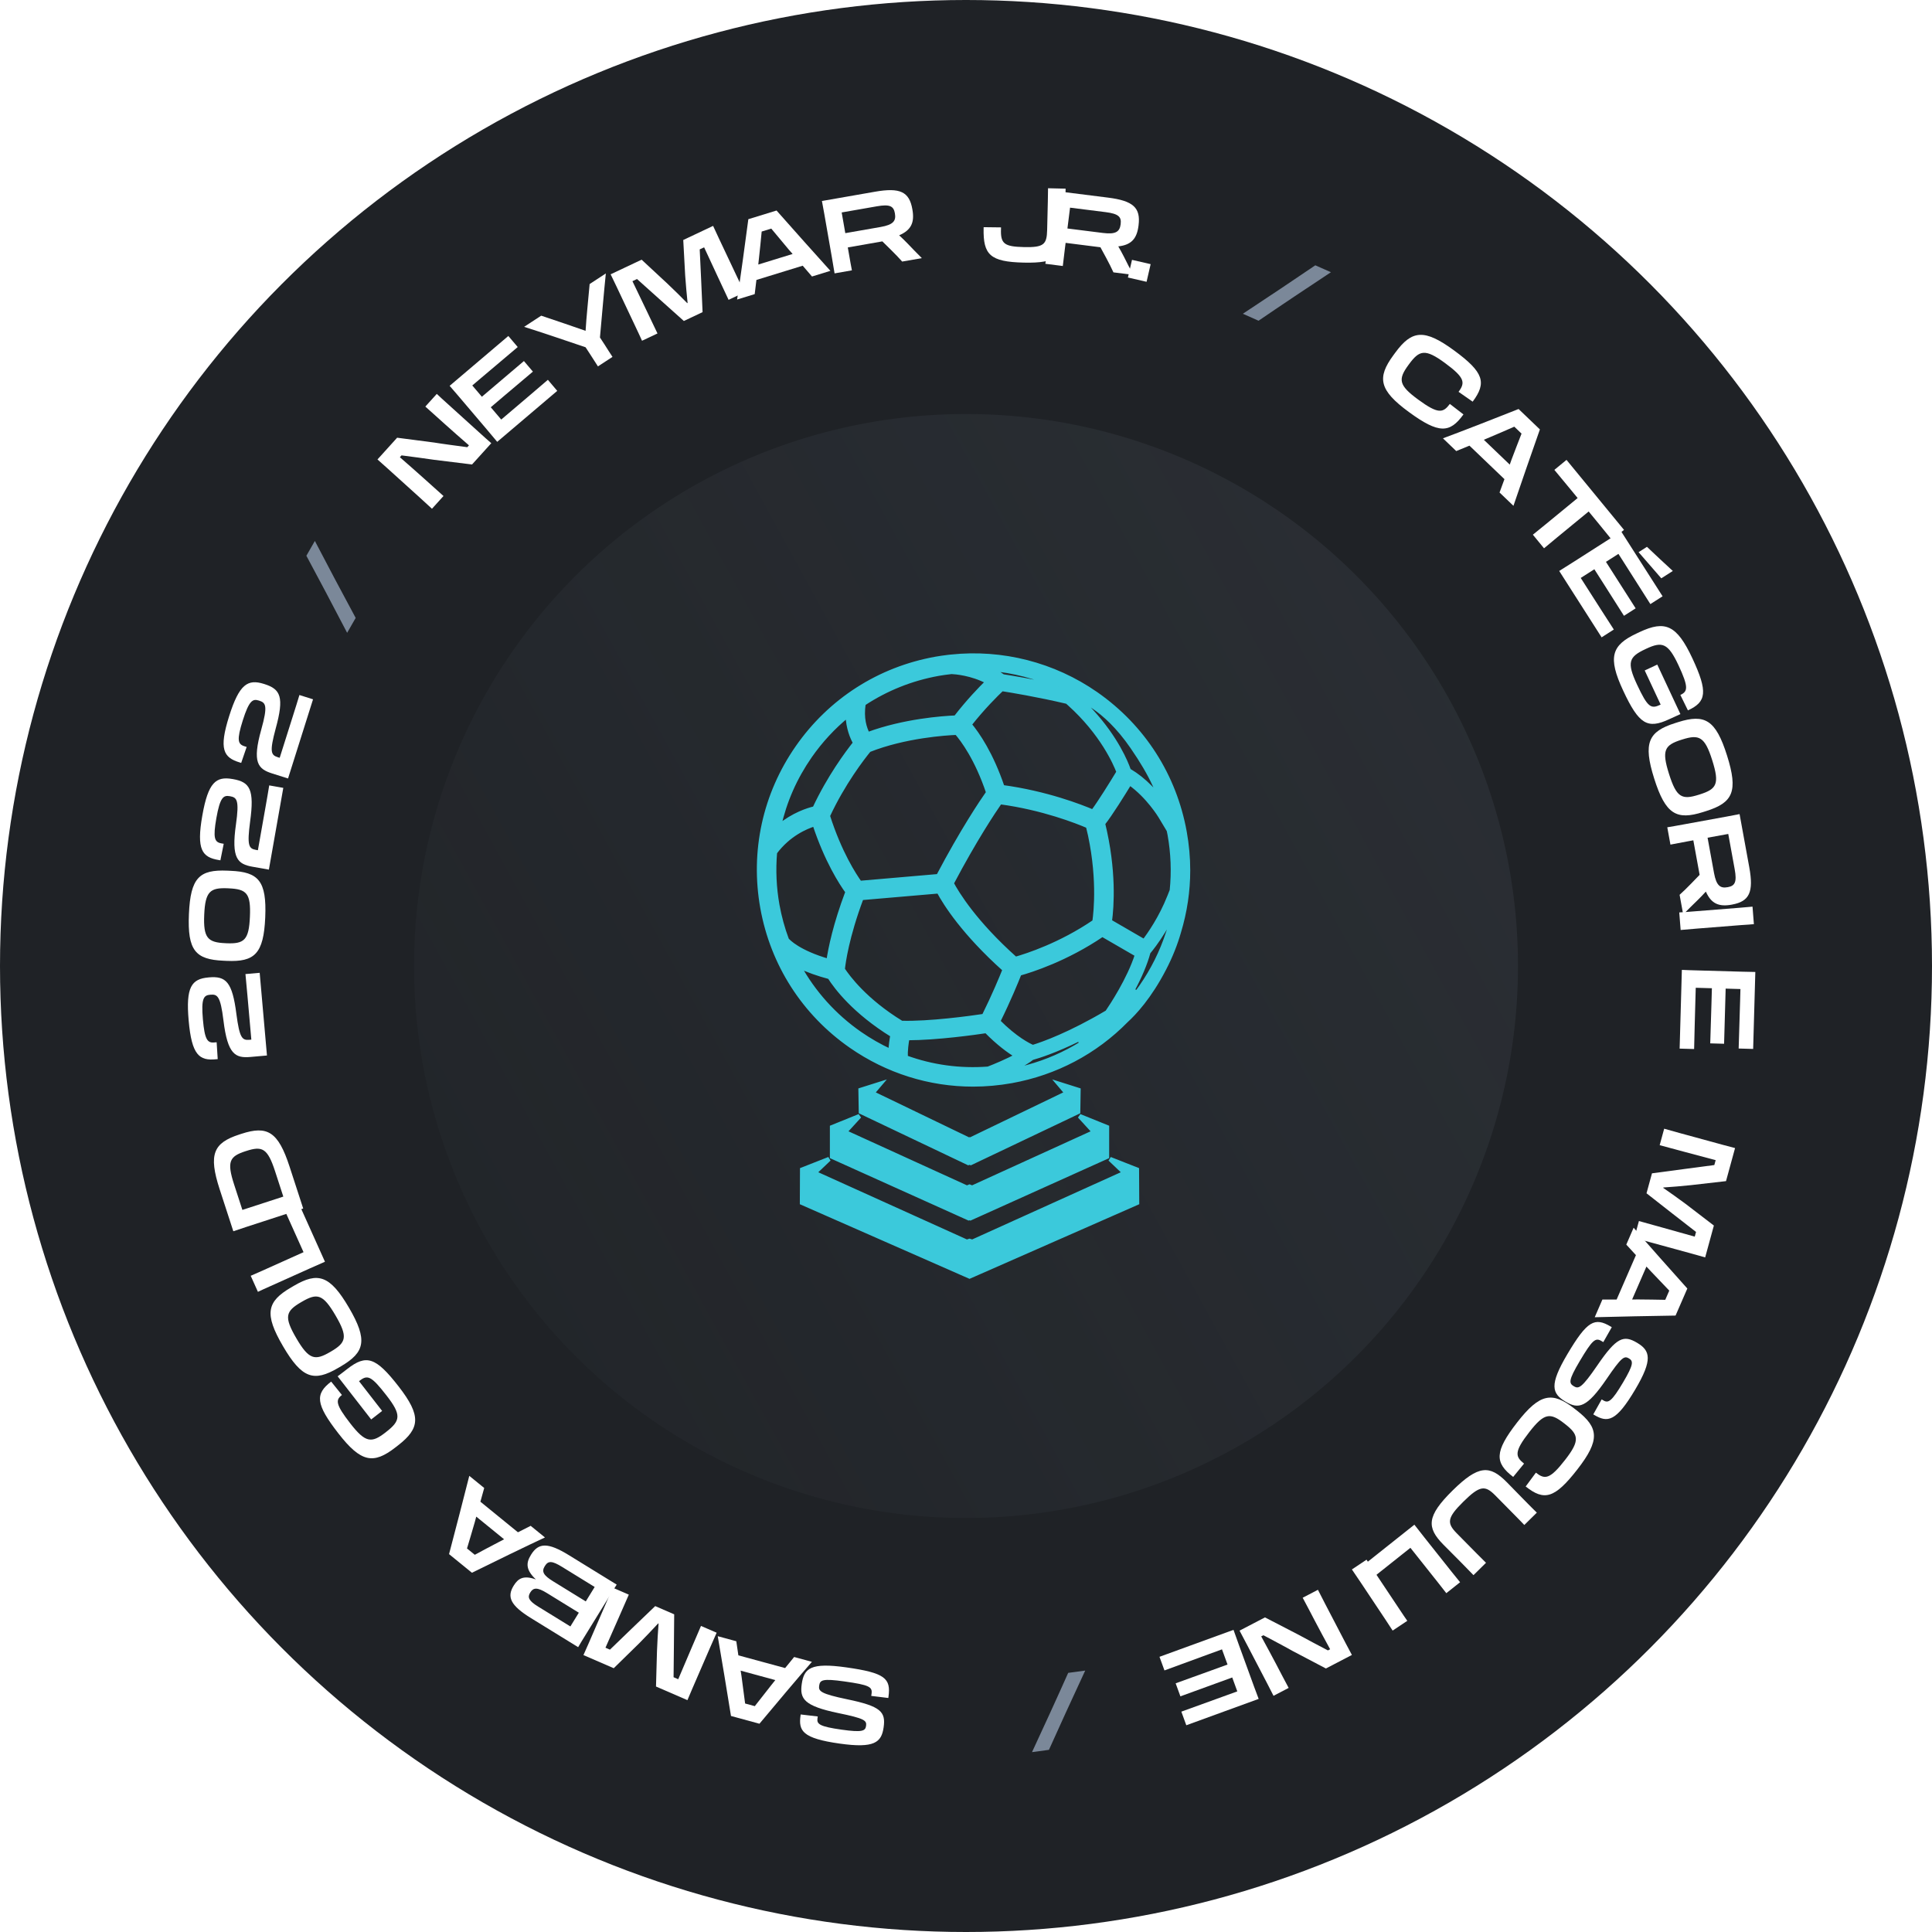 <?xml version="1.0" encoding="UTF-8"?> <svg xmlns="http://www.w3.org/2000/svg" width="112" height="112" viewBox="0 0 112 112" fill="none"><circle cx="56" cy="56" r="56" fill="#1F2226"></circle><g filter="url(#filter0_b_2793_34401)"><circle cx="56" cy="56" r="32" fill="url(#paint0_linear_2793_34401)" fill-opacity="0.15"></circle></g><path d="M49.337 60.639C51.435 62.096 53.88 62.868 56.411 62.868C57.15 62.868 57.898 62.8 58.635 62.669C61.188 62.209 63.492 60.993 65.291 59.158C65.745 58.745 66.635 57.804 67.488 56.153C67.859 55.438 68.145 54.718 68.344 54.016C68.697 52.848 68.874 51.657 68.874 50.456C68.874 49.718 68.807 48.976 68.673 48.233C68.087 44.974 66.269 42.135 63.552 40.237L63.535 40.225C61.082 38.518 58.097 37.754 55.132 38.07H55.117C55.087 38.07 55.054 38.074 55.019 38.081C54.72 38.117 54.473 38.152 54.239 38.194C50.969 38.782 48.126 40.606 46.229 43.333C44.333 46.059 43.613 49.361 44.199 52.629C44.786 55.898 46.611 58.742 49.337 60.639V60.639ZM45.158 47.91C45.483 46.447 46.085 45.08 46.951 43.834C47.571 42.944 48.306 42.148 49.143 41.467C49.168 42.208 49.401 42.756 49.577 43.068C49.106 43.659 48.069 45.056 47.223 46.865C46.821 46.96 45.992 47.225 45.159 47.91H45.158ZM58.138 39.208C57.891 39.031 57.634 38.886 57.382 38.767C58.755 38.876 60.095 39.229 61.352 39.815C59.864 39.488 58.612 39.283 58.142 39.211L58.138 39.208V39.208ZM66.326 54.57L64.337 53.417C64.454 52.554 64.606 50.468 63.943 47.741C64.365 47.213 65.109 46.015 65.488 45.393C66.565 46.153 67.262 47.307 67.269 47.319L67.756 48.131L67.771 48.201C67.784 48.262 67.797 48.325 67.809 48.388C68.001 49.456 68.042 50.545 67.932 51.623L67.791 51.977C67.303 53.208 66.651 54.144 66.326 54.57V54.57ZM48.093 56.639C48.472 57.236 49.529 58.648 51.738 60.011C51.691 60.262 51.641 60.593 51.626 60.939C51.005 60.653 50.405 60.31 49.839 59.917C48.373 58.897 47.16 57.551 46.309 56.001C46.819 56.246 47.416 56.46 48.093 56.639H48.093ZM63.077 47.893C63.769 50.706 63.527 52.884 63.447 53.432C61.476 54.779 59.529 55.402 58.866 55.59C56.493 53.473 55.469 51.775 55.168 51.208C56.505 48.671 57.596 47.039 57.971 46.5C60.447 46.831 62.431 47.615 63.078 47.894L63.077 47.893ZM55.457 42.477C55.821 42.898 56.632 43.986 57.288 45.942C56.914 46.475 55.788 48.145 54.394 50.792L49.844 51.185C49.529 50.747 48.672 49.437 47.991 47.295C48.873 45.393 50.008 43.928 50.376 43.48C52.463 42.653 54.842 42.503 55.457 42.478V42.477ZM63.36 47.058C62.658 46.758 60.648 45.975 58.113 45.633C57.459 43.7 56.668 42.555 56.205 42C56.989 41.007 57.742 40.262 58.08 39.942C58.611 40.025 60.151 40.278 61.865 40.681L61.993 40.795C63.904 42.512 64.666 44.276 64.846 44.753C64.455 45.401 63.758 46.52 63.359 47.057L63.36 47.058ZM49.939 52.057L54.417 51.672C54.8 52.386 55.866 54.082 58.242 56.208C58.053 56.683 57.623 57.72 57.038 58.899C56.235 59.019 53.868 59.346 52.26 59.298C50.162 58.017 49.151 56.647 48.854 56.192C48.894 55.809 49.091 54.319 49.939 52.057H49.939ZM52.599 60.181C54.331 60.178 56.571 59.859 57.175 59.768C57.88 60.487 58.496 60.935 58.945 61.205C58.412 61.496 57.684 61.801 57.287 61.954C55.647 62.078 54.039 61.859 52.504 61.299C52.487 60.902 52.548 60.467 52.599 60.181V60.181ZM65.916 55.347C65.451 56.794 64.435 58.321 64.188 58.681C62.034 59.959 60.486 60.512 59.872 60.701C59.641 60.603 58.87 60.226 57.864 59.211C58.477 57.97 58.913 56.904 59.097 56.438C59.777 56.249 61.807 55.607 63.904 54.181L65.916 55.346L65.916 55.347ZM55.421 41.577C55.405 41.584 55.389 41.592 55.374 41.6C54.664 41.63 52.417 41.785 50.303 42.566C50.129 42.232 49.923 41.63 50.066 40.789C50.722 40.356 51.415 39.994 52.137 39.705C52.861 39.415 53.615 39.2 54.394 39.059C54.623 39.018 54.867 38.985 55.163 38.951C55.379 38.961 56.322 39.03 57.251 39.521C56.829 39.934 56.134 40.656 55.421 41.577L55.421 41.577ZM49.133 51.702C48.417 53.597 48.138 54.973 48.029 55.709C46.28 55.201 45.697 54.576 45.615 54.479C45.37 53.824 45.186 53.149 45.064 52.474C44.884 51.467 44.837 50.439 44.925 49.416C45.712 48.362 46.714 47.936 47.223 47.777C47.922 49.891 48.758 51.186 49.133 51.701V51.702ZM59.45 61.589C59.595 61.503 59.714 61.421 59.805 61.346L59.83 61.326L59.859 61.319C60.202 61.224 61.15 60.928 62.559 60.235L62.701 60.491C61.73 61.095 60.675 61.555 59.566 61.856L58.561 62.13L59.45 61.59V61.589ZM66.562 55.236L66.581 55.192L66.593 55.176C66.72 55.025 67.056 54.606 67.442 53.977L68.112 52.881L67.706 54.099C67.347 55.197 66.827 56.239 66.162 57.195C66.078 57.318 65.988 57.435 65.9 57.554L65.653 57.399C66.082 56.599 66.388 55.873 66.563 55.237L66.562 55.236ZM67.269 46.238L66.688 45.65C66.298 45.256 65.894 44.934 65.485 44.693L65.44 44.665L65.421 44.615C65.282 44.219 64.714 42.807 63.279 41.244L62.396 40.28L63.471 41.024C64.002 41.392 64.812 42.086 65.651 43.311C66.215 44.131 66.631 44.843 66.926 45.486L67.27 46.237L67.269 46.238ZM64.347 67.189L65.193 67.994L56.366 71.985L56.205 71.935L56.044 71.985L47.217 67.994L48.063 67.189L46.501 67.803L46.492 69.728L56.205 74L65.919 69.728L65.909 67.803L64.347 67.189H64.347ZM63.43 65.626L56.356 68.851L56.205 68.789L56.053 68.851L48.98 65.626L49.826 64.7L48.234 65.344V67.057L56.154 70.625L56.205 70.604L56.255 70.625L64.175 67.057V65.344L62.583 64.7L63.43 65.626V65.626ZM61.838 63.37L56.235 66.07L56.205 66.055L56.174 66.07L50.572 63.37L51.035 62.825L49.886 63.188L49.907 64.458L56.133 67.42L56.205 67.395L56.275 67.42L62.502 64.458L62.522 63.188L61.374 62.825L61.837 63.37H61.838Z" fill="#3BC9DB" stroke="#3BC9DB" stroke-width="0.25"></path><path d="M49.062 96.66C47.001 96.369 46.608 96.707 46.477 97.628C46.356 98.484 46.613 98.896 48.597 99.309C50.128 99.623 50.251 99.737 50.207 100.052C50.165 100.349 49.983 100.438 48.788 100.27C47.523 100.091 47.343 99.95 47.389 99.623L47.406 99.505L46.416 99.389L46.409 99.442C46.281 100.345 46.518 100.773 48.68 101.078C50.682 101.361 51.101 101.015 51.225 100.135C51.352 99.238 51.071 98.914 49.11 98.509C47.586 98.191 47.443 98.043 47.486 97.734L47.488 97.722C47.535 97.39 47.676 97.295 48.959 97.476C50.391 97.678 50.581 97.79 50.525 98.188L50.507 98.313L51.496 98.434L51.505 98.369C51.657 97.294 51.302 96.977 49.062 96.66Z" fill="white"></path><path d="M44.026 99.926C44.665 99.154 46.465 97.02 47.067 96.338L46.037 96.058L45.514 96.699L42.804 95.962L42.684 95.145L41.608 94.852C41.764 95.741 42.221 98.495 42.376 99.477L44.026 99.926ZM44.709 97.692C44.379 98.106 44.045 98.532 43.756 98.907L43.195 98.754C43.135 98.265 43.058 97.703 42.986 97.168L42.936 96.849L44.945 97.396L44.709 97.692Z" fill="white"></path><path d="M41.545 94.65L40.637 94.257C40.451 94.7 40.232 95.206 40.065 95.591C39.846 96.098 39.536 96.827 39.317 97.347L39.048 97.23C39.05 96.727 39.056 96.109 39.066 95.512L39.084 93.584L37.983 93.107L36.607 94.427C36.173 94.84 35.721 95.278 35.359 95.632L35.1 95.519C35.361 94.933 35.715 94.131 35.858 93.801C36.049 93.361 36.259 92.876 36.453 92.444L35.517 92.038C35.41 92.299 35.31 92.53 35.143 92.916L34.129 95.256C34.01 95.531 33.931 95.713 33.823 95.947L35.579 96.708L37.056 95.262C37.438 94.878 37.827 94.464 38.156 94.11L38.178 94.12C38.14 94.6 38.107 95.175 38.086 95.721L38.029 97.769L39.851 98.559C39.949 98.32 40.027 98.138 40.149 97.858L41.165 95.512C41.33 95.132 41.43 94.901 41.545 94.65Z" fill="white"></path><path d="M35.238 92.68C35.468 92.307 35.6 92.093 35.75 91.861L32.986 90.159C31.76 89.403 31.216 89.428 30.785 90.128L30.773 90.148C30.483 90.618 30.486 91.014 31.065 91.561C30.355 91.307 30.039 91.5 29.784 91.914L29.777 91.924C29.381 92.568 29.572 93.059 30.793 93.811L33.516 95.488C33.639 95.275 33.746 95.102 33.904 94.846L35.238 92.68ZM31.2 93.138C30.643 92.795 30.569 92.595 30.736 92.324L30.742 92.314C30.915 92.033 31.144 92.005 31.701 92.348L33.555 93.49L33.065 94.287L31.2 93.138ZM32.073 91.675C31.501 91.323 31.385 91.11 31.58 90.793L31.587 90.783C31.779 90.472 31.997 90.472 32.589 90.837L34.474 91.998L33.958 92.836L32.073 91.675Z" fill="white"></path><path d="M27.358 91.174C28.255 90.728 30.765 89.507 31.592 89.128L30.764 88.454L30.026 88.828L27.849 87.055L28.07 86.26L27.205 85.556C26.987 86.431 26.288 89.134 26.032 90.094L27.358 91.174ZM28.887 89.409C28.418 89.654 27.94 89.907 27.524 90.133L27.073 89.766C27.217 89.295 27.374 88.75 27.526 88.231L27.609 87.92L29.223 89.234L28.887 89.409Z" fill="white"></path><path d="M23.109 80.374C21.787 78.674 21.241 78.498 20.137 79.356C19.995 79.466 19.744 79.662 19.574 79.786L21.518 82.287L22.153 81.794L20.813 80.069L20.822 80.062C21.302 79.682 21.505 79.737 22.407 80.898C23.283 82.025 23.224 82.36 22.385 83.011L22.348 83.041C21.542 83.667 21.189 83.653 20.309 82.52C19.451 81.416 19.453 81.164 19.804 80.883L19.823 80.869L19.198 80.093C18.257 80.809 18.295 81.396 19.617 83.096C20.931 84.787 21.648 84.899 22.928 83.905L23.079 83.787C24.354 82.796 24.427 82.07 23.109 80.374Z" fill="white"></path><path d="M20.229 75.806C19.125 73.921 18.427 73.725 17.034 74.541L16.868 74.638C15.47 75.456 15.304 76.158 16.407 78.043C17.507 79.923 18.2 80.122 19.598 79.303L19.764 79.206C21.157 78.391 21.328 77.686 20.229 75.806ZM19.452 76.261C20.176 77.499 20.077 77.828 19.181 78.352L19.139 78.376C18.259 78.891 17.908 78.826 17.183 77.588C16.453 76.34 16.555 76.016 17.451 75.492L17.493 75.468C18.389 74.943 18.721 75.013 19.452 76.261Z" fill="white"></path><path d="M17.044 69.148L16.212 69.522C16.414 69.957 16.795 70.806 17.075 71.43L17.596 72.59L15.232 73.652C14.953 73.777 14.745 73.871 14.534 73.959L14.952 74.889C15.157 74.79 15.36 74.699 15.645 74.572L17.971 73.527C18.349 73.357 18.584 73.252 18.838 73.144L17.044 69.148Z" fill="white"></path><path d="M16.679 70.345C17.056 70.222 17.29 70.146 17.577 70.059L16.786 67.629C16.121 65.586 15.492 65.242 13.997 65.728L13.871 65.769C12.377 66.256 12.07 66.904 12.735 68.947L13.526 71.377C13.764 71.294 13.958 71.231 14.249 71.136L16.679 70.345ZM13.574 68.674C13.137 67.333 13.306 67.038 14.231 66.737L14.276 66.723C15.201 66.422 15.511 66.561 15.947 67.901L16.424 69.368L14.051 70.14L13.574 68.674Z" fill="white"></path><path d="M15.054 56.395L14.229 56.468C14.257 56.724 14.312 57.346 14.345 57.722L14.57 60.268L14.45 60.279C14.032 60.316 13.886 60.16 13.705 58.791C13.467 56.908 13.094 56.574 12.108 56.66L12.084 56.663C11.104 56.749 10.765 57.218 10.937 59.161C11.114 61.169 11.553 61.504 12.532 61.406L12.621 61.398L12.559 60.421L12.422 60.433C12.022 60.469 11.865 60.266 11.762 59.094C11.654 57.869 11.814 57.698 12.178 57.666L12.196 57.665C12.597 57.629 12.78 57.728 12.954 59.158C13.195 61.136 13.647 61.349 14.52 61.273L15.476 61.188L15.054 56.395Z" fill="white"></path><path d="M15.376 53.181C15.467 51.065 14.985 50.551 13.373 50.482L13.181 50.473C11.562 50.403 11.043 50.873 10.952 52.989C10.86 55.105 11.336 55.624 12.954 55.694L13.146 55.703C14.759 55.773 15.284 55.297 15.376 53.181ZM14.488 53.142C14.43 54.497 14.161 54.726 13.118 54.681L13.07 54.678C12.045 54.634 11.78 54.382 11.839 53.028C11.898 51.673 12.184 51.451 13.209 51.495L13.257 51.498C14.3 51.543 14.547 51.788 14.488 53.142Z" fill="white"></path><path d="M16.423 45.674L15.607 45.53C15.569 45.785 15.46 46.4 15.395 46.772L14.95 49.289L14.832 49.268C14.419 49.195 14.318 49.007 14.498 47.637C14.757 45.758 14.484 45.338 13.509 45.166L13.485 45.162C12.516 44.991 12.068 45.356 11.729 47.277C11.379 49.262 11.716 49.699 12.687 49.858L12.776 49.874L12.969 48.915L12.833 48.891C12.438 48.821 12.339 48.585 12.543 47.426C12.757 46.215 12.956 46.092 13.316 46.155L13.334 46.158C13.73 46.228 13.881 46.371 13.678 47.797C13.397 49.77 13.779 50.094 14.642 50.246L15.587 50.413L16.423 45.674Z" fill="white"></path><path d="M18.147 40.54L17.358 40.291C17.286 40.539 17.098 41.134 16.984 41.494L16.214 43.931L16.1 43.895C15.699 43.769 15.624 43.569 15.982 42.235C16.485 40.405 16.269 39.953 15.325 39.655L15.302 39.648C14.364 39.352 13.871 39.655 13.284 41.515C12.677 43.437 12.954 43.915 13.896 44.2L13.982 44.227L14.299 43.301L14.168 43.26C13.784 43.139 13.718 42.891 14.072 41.77C14.442 40.597 14.655 40.501 15.004 40.611L15.021 40.616C15.405 40.737 15.536 40.898 15.148 42.286C14.611 44.206 14.947 44.576 15.783 44.84L16.698 45.129L18.147 40.54Z" fill="white"></path><path d="M20.124 36.685L20.619 35.821C20.06 34.795 18.771 32.361 18.253 31.359L17.761 32.218C18.245 33.111 19.477 35.436 20.124 36.685Z" fill="#7B8899"></path><path d="M25.042 29.493L25.71 28.754C25.35 28.437 24.901 28.03 24.589 27.748C24.242 27.434 23.62 26.888 23.181 26.506L23.277 26.399C23.901 26.479 24.594 26.571 25.18 26.657L27.365 26.926L28.48 25.693C28.262 25.505 28.08 25.339 27.75 25.041L25.9 23.367C25.664 23.154 25.508 23.013 25.321 22.835L24.657 23.569C25.012 23.883 25.466 24.293 25.804 24.599C26.093 24.861 26.8 25.484 27.186 25.817L27.089 25.924C26.469 25.84 25.644 25.733 25.173 25.655L23.022 25.375L21.883 26.635C22.078 26.803 22.23 26.94 22.465 27.154L24.352 28.86C24.712 29.186 24.823 29.287 25.042 29.493Z" fill="white"></path><path d="M28.203 24.874C28.487 25.208 28.65 25.4 28.824 25.614L32.304 22.659L31.761 22.018C31.252 22.458 30.269 23.293 29.651 23.817L29.057 24.322L28.451 23.609L29.187 22.983C29.691 22.556 29.983 22.308 30.893 21.543L30.372 20.93L27.935 23L27.379 22.346L27.855 21.942C28.449 21.438 29.318 20.7 30.013 20.118L29.469 19.477L26.066 22.367C26.23 22.551 26.362 22.706 26.556 22.935L28.203 24.874Z" fill="white"></path><path d="M34.196 20.513C34.386 20.805 34.534 21.031 34.663 21.24L35.507 20.689C35.364 20.481 35.23 20.253 35.04 19.962L34.78 19.565C34.882 18.438 35.015 16.875 35.121 15.852L34.182 16.466L34.048 17.907C34.006 18.337 33.974 18.759 33.947 19.178C33.564 19.041 33.167 18.906 32.763 18.769L31.374 18.3L30.384 18.947C31.368 19.257 32.878 19.769 33.946 20.131L34.196 20.513Z" fill="white"></path><path d="M37.219 19.754L38.115 19.331C37.904 18.899 37.668 18.4 37.489 18.02C37.253 17.521 36.909 16.808 36.663 16.301L36.928 16.175C37.305 16.508 37.765 16.921 38.207 17.322L39.644 18.608L40.729 18.095L40.645 16.19C40.621 15.591 40.589 14.962 40.563 14.457L40.818 14.337C41.087 14.92 41.456 15.714 41.609 16.04C41.815 16.474 42.04 16.951 42.237 17.382L43.16 16.946C43.033 16.694 42.926 16.466 42.746 16.086L41.657 13.781C41.529 13.51 41.444 13.331 41.339 13.095L39.609 13.913L39.721 15.976C39.758 16.517 39.812 17.081 39.861 17.563L39.839 17.573C39.503 17.228 39.093 16.824 38.696 16.448L37.195 15.054L35.399 15.902C35.515 16.133 35.599 16.312 35.73 16.589L36.822 18.899C36.999 19.274 37.107 19.502 37.219 19.754Z" fill="white"></path><path d="M43.382 12.707C43.255 13.7 42.875 16.466 42.73 17.364L43.751 17.05L43.85 16.229L46.534 15.403L47.072 16.029L48.139 15.701C47.532 15.034 45.673 12.95 45.017 12.204L43.382 12.707ZM43.999 14.959C44.057 14.432 44.112 13.895 44.155 13.423L44.711 13.252C45.023 13.633 45.389 14.067 45.736 14.481L45.949 14.723L43.958 15.335L43.999 14.959Z" fill="white"></path><path d="M48.221 14.896C48.296 15.327 48.339 15.575 48.381 15.848L49.386 15.672C49.329 15.384 49.294 15.183 49.214 14.722L49.148 14.344L51.151 13.993L51.651 14.485C51.887 14.718 52.109 14.947 52.3 15.163L53.44 14.964C53.152 14.673 52.872 14.393 52.617 14.121C52.453 13.949 52.285 13.789 52.125 13.641C52.839 13.333 53.022 12.881 52.893 12.148L52.89 12.13C52.713 11.114 52.175 10.86 50.727 11.114L47.648 11.652C47.696 11.893 47.731 12.094 47.783 12.389L48.221 14.896ZM50.838 11.959C51.583 11.829 51.805 11.948 51.877 12.362L51.879 12.374C51.953 12.8 51.793 13.029 51.048 13.159L49.003 13.516L48.793 12.316L50.838 11.959Z" fill="white"></path><path d="M61.776 10.937L60.756 10.913C60.756 11.153 60.751 11.387 60.744 11.669L60.704 13.336C60.684 14.164 60.518 14.352 59.36 14.324C58.22 14.297 57.996 14.136 58.029 13.272L58.031 13.182L57.023 13.17L57.021 13.242C56.991 14.772 57.401 15.178 59.339 15.224C61.324 15.272 61.683 14.824 61.717 13.402C61.728 12.916 61.732 12.508 61.74 12.155L61.751 11.699C61.759 11.393 61.765 11.141 61.776 10.937Z" fill="white"></path><path d="M60.727 14.335C60.672 14.769 60.641 15.019 60.6 15.292L61.612 15.42C61.643 15.127 61.669 14.925 61.727 14.46L61.775 14.079L63.793 14.334L64.127 14.95C64.283 15.242 64.429 15.527 64.547 15.789L65.696 15.934C65.506 15.571 65.32 15.222 65.157 14.886C65.05 14.674 64.937 14.472 64.828 14.283C65.6 14.198 65.908 13.82 66.001 13.082L66.003 13.064C66.132 12.04 65.693 11.64 64.234 11.456L61.133 11.066C61.108 11.31 61.082 11.513 61.045 11.81L60.727 14.335ZM64.092 12.297C64.842 12.392 65.019 12.571 64.966 12.988L64.965 13C64.911 13.428 64.69 13.6 63.94 13.505L61.88 13.246L62.032 12.038L64.092 12.297Z" fill="white"></path><path d="M65.623 15.064L65.387 16.087L66.468 16.336L66.704 15.313L65.623 15.064Z" fill="white"></path><path d="M72.05 18.189L72.96 18.593C73.923 17.931 76.211 16.4 77.155 15.781L76.25 15.38C75.412 15.953 73.226 17.418 72.05 18.189Z" fill="#7B8899"></path><path d="M81.674 23.885C83.411 25.158 84.049 25.12 84.838 24.024L84.049 23.416C83.657 23.94 83.382 24.021 82.216 23.166C81.073 22.329 81.039 21.991 81.652 21.154L81.681 21.115C82.284 20.292 82.617 20.202 83.76 21.039C84.931 21.898 84.945 22.183 84.554 22.715L85.372 23.285C86.194 22.184 86.024 21.583 84.291 20.313C82.564 19.047 81.844 19.137 80.886 20.443L80.772 20.598C79.818 21.9 79.946 22.619 81.674 23.885Z" fill="white"></path><path d="M88.034 23.711C87.104 24.083 84.504 25.099 83.649 25.41L84.42 26.149L85.186 25.835L87.214 27.777L86.93 28.551L87.736 29.323C88.023 28.468 88.937 25.83 89.269 24.894L88.034 23.711ZM86.368 25.347C86.856 25.141 87.352 24.927 87.785 24.735L88.205 25.137C88.024 25.595 87.823 26.126 87.63 26.631L87.522 26.934L86.019 25.494L86.368 25.347Z" fill="white"></path><path d="M89.612 30.388C89.273 30.666 89.083 30.822 88.862 30.997L89.509 31.785C89.737 31.59 89.89 31.464 90.252 31.167L92.097 29.651L92.76 30.458C92.912 30.643 93.175 30.963 93.44 31.296L94.145 30.717L90.812 26.66L90.108 27.239C90.379 27.56 90.806 28.079 91.099 28.436L91.457 28.872L89.612 30.388Z" fill="white"></path><path d="M95.476 31.7L94.991 32.01L96.307 33.526L96.975 33.099C96.635 32.79 95.827 32.038 95.476 31.7ZM91.206 32.584C90.837 32.819 90.625 32.955 90.389 33.099L92.847 36.947L93.555 36.494C93.188 35.931 92.493 34.844 92.057 34.161L91.637 33.504L92.426 33L92.946 33.814C93.302 34.371 93.508 34.694 94.143 35.699L94.82 35.266L93.099 32.571L93.822 32.109L94.158 32.635C94.578 33.292 95.191 34.253 95.674 35.02L96.382 34.567L93.979 30.805C93.775 30.943 93.603 31.053 93.35 31.214L91.206 32.584Z" fill="white"></path><path d="M94.099 40.04C95.01 41.991 95.505 42.283 96.771 41.691C96.934 41.615 97.222 41.481 97.415 41.397L96.074 38.527L95.346 38.867L96.27 40.846L96.259 40.851C95.707 41.116 95.522 41.017 94.9 39.685C94.295 38.391 94.427 38.078 95.389 37.629L95.433 37.608C96.357 37.176 96.698 37.269 97.305 38.568C97.897 39.834 97.839 40.08 97.434 40.276L97.412 40.286L97.85 41.181C98.926 40.691 99.019 40.111 98.108 38.16C97.201 36.219 96.526 35.952 95.058 36.637L94.884 36.719C93.422 37.402 93.189 38.094 94.099 40.04Z" fill="white"></path><path d="M95.895 45.133C96.553 47.215 97.191 47.561 98.73 47.075L98.913 47.017C100.458 46.529 100.775 45.882 100.118 43.799C99.462 41.722 98.83 41.374 97.285 41.862L97.102 41.92C95.563 42.406 95.239 43.056 95.895 45.133ZM96.753 44.861C96.322 43.494 96.491 43.195 97.481 42.882L97.527 42.868C98.5 42.561 98.828 42.703 99.259 44.07C99.695 45.449 99.523 45.742 98.533 46.055L98.488 46.069C97.498 46.382 97.189 46.24 96.753 44.861Z" fill="white"></path><path d="M97.605 47.792C97.174 47.87 96.927 47.916 96.654 47.959L96.837 48.963C97.125 48.904 97.326 48.867 97.786 48.783L98.164 48.714L98.529 50.715L98.042 51.219C97.811 51.456 97.583 51.681 97.368 51.873L97.576 53.012C97.865 52.721 98.143 52.439 98.413 52.182C98.584 52.017 98.742 51.847 98.89 51.686C99.203 52.398 99.656 52.577 100.388 52.444L100.406 52.44C101.421 52.255 101.67 51.715 101.406 50.269L100.845 47.194C100.604 47.244 100.403 47.281 100.108 47.335L97.605 47.792ZM100.561 50.387C100.697 51.131 100.579 51.353 100.166 51.429L100.154 51.431C99.729 51.509 99.499 51.349 99.363 50.606L98.99 48.563L100.189 48.345L100.561 50.387Z" fill="white"></path><path d="M98.311 52.825C97.875 52.86 97.63 52.879 97.348 52.895L97.429 53.912C97.727 53.883 97.925 53.867 98.391 53.83L100.927 53.629C101.232 53.605 101.418 53.59 101.675 53.575L101.595 52.559C101.344 52.585 101.147 52.6 100.847 52.624L98.311 52.825Z" fill="white"></path><path d="M98.465 56.258C98.027 56.246 97.775 56.239 97.499 56.225L97.37 60.789L98.21 60.813C98.223 60.141 98.26 58.852 98.282 58.042L98.304 57.262L99.24 57.289L99.213 58.254C99.194 58.914 99.183 59.298 99.144 60.485L99.947 60.508L100.038 57.311L100.895 57.336L100.878 57.959C100.856 58.739 100.823 59.879 100.792 60.784L101.632 60.808L101.758 56.346C101.512 56.344 101.308 56.339 101.008 56.33L98.465 56.258Z" fill="white"></path><path d="M96.474 65.432L96.213 66.387C96.677 66.508 97.21 66.653 97.615 66.764C98.147 66.909 98.913 67.113 99.459 67.256L99.381 67.539C98.883 67.608 98.27 67.689 97.678 67.764L95.767 68.019L95.45 69.176L96.951 70.352C97.422 70.723 97.92 71.108 98.321 71.417L98.246 71.689C97.629 71.514 96.785 71.277 96.438 71.182C95.975 71.055 95.466 70.916 95.01 70.785L94.741 71.769C95.015 71.838 95.258 71.904 95.663 72.015L98.123 72.688C98.412 72.767 98.603 72.819 98.85 72.893L99.355 71.046L97.715 69.789C97.281 69.465 96.816 69.139 96.419 68.863L96.425 68.84C96.906 68.809 97.48 68.761 98.024 68.704L100.059 68.471L100.583 66.555C100.333 66.493 100.142 66.441 99.847 66.36L97.381 65.686C96.982 65.577 96.739 65.51 96.474 65.432Z" fill="white"></path><path d="M97.816 74.697C97.145 73.954 95.291 71.866 94.703 71.172L94.278 72.151L94.837 72.761L93.717 75.336L92.892 75.337L92.448 76.361C93.349 76.334 96.141 76.278 97.134 76.265L97.816 74.697ZM95.704 73.701C96.066 74.087 96.439 74.478 96.769 74.818L96.537 75.352C96.045 75.34 95.477 75.336 94.937 75.33L94.615 75.334L95.445 73.424L95.704 73.701Z" fill="white"></path><path d="M90.863 78.501C89.801 80.292 89.962 80.785 90.762 81.259C91.505 81.7 91.984 81.622 93.129 79.95C94.008 78.657 94.161 78.588 94.434 78.75C94.692 78.903 94.704 79.105 94.089 80.143C93.437 81.242 93.238 81.354 92.954 81.186L92.851 81.124L92.364 81.993L92.41 82.021C93.194 82.486 93.68 82.432 94.794 80.554C95.826 78.815 95.667 78.295 94.903 77.842C94.124 77.38 93.716 77.514 92.588 79.168C91.707 80.453 91.516 80.528 91.248 80.369L91.238 80.363C90.949 80.191 90.915 80.025 91.576 78.91C92.314 77.666 92.49 77.534 92.836 77.739L92.945 77.803L93.437 76.938L93.38 76.904C92.446 76.35 92.017 76.556 90.863 78.501Z" fill="white"></path><path d="M87.95 82.46C86.628 84.16 86.648 84.799 87.721 85.618L88.351 84.847C87.839 84.441 87.765 84.163 88.653 83.022C89.522 81.903 89.861 81.878 90.68 82.515L90.718 82.545C91.523 83.171 91.604 83.507 90.735 84.625C89.844 85.771 89.558 85.777 89.037 85.372L88.445 86.173C89.522 87.026 90.127 86.873 91.446 85.177C92.76 83.486 92.691 82.763 91.412 81.769L91.26 81.651C89.986 80.661 89.264 80.769 87.95 82.46Z" fill="white"></path><path d="M85.419 91.313L86.145 90.597C85.998 90.456 85.816 90.272 85.61 90.063L84.451 88.888C83.861 88.291 83.888 87.985 84.836 87.05C85.784 86.114 86.09 86.091 86.68 86.688L87.839 87.863C88.041 88.068 88.223 88.251 88.366 88.405L89.092 87.689C88.944 87.548 88.771 87.373 88.556 87.155L88.236 86.83C88.017 86.608 87.718 86.296 87.351 85.925C86.361 84.921 85.707 84.926 84.204 86.409C82.701 87.893 82.692 88.55 83.679 89.549C84.045 89.921 84.349 90.22 84.568 90.442L84.888 90.767C85.107 90.989 85.28 91.164 85.419 91.313Z" fill="white"></path><path d="M78.564 91.113L79.131 91.827C79.503 91.524 80.231 90.945 80.767 90.52L81.763 89.728L83.375 91.758C83.565 91.997 83.707 92.176 83.844 92.358L84.643 91.724C84.496 91.549 84.358 91.375 84.164 91.131L82.578 89.134C82.32 88.81 82.16 88.608 81.993 88.388L78.564 91.113Z" fill="white"></path><path d="M79.75 91.223C79.507 90.859 79.371 90.654 79.219 90.416L78.371 90.982C78.542 91.228 78.652 91.393 78.912 91.782L80.322 93.899C80.492 94.154 80.595 94.309 80.733 94.527L81.582 93.961C81.437 93.755 81.328 93.59 81.161 93.34L79.75 91.223Z" fill="white"></path><path d="M76.402 92.162L75.518 92.622C75.746 93.045 76.026 93.582 76.22 93.955C76.436 94.37 76.829 95.099 77.109 95.609L76.981 95.676C76.424 95.385 75.806 95.057 75.286 94.773L73.332 93.762L71.858 94.53C71.996 94.783 72.11 95.001 72.315 95.395L73.469 97.608C73.616 97.89 73.713 98.076 73.827 98.308L74.705 97.85C74.48 97.433 74.197 96.89 73.987 96.486C73.806 96.14 73.36 95.31 73.114 94.863L73.242 94.797C73.794 95.091 74.531 95.478 74.945 95.715L76.865 96.724L78.371 95.939C78.246 95.713 78.152 95.532 78.005 95.251L76.829 92.995C76.604 92.564 76.535 92.431 76.402 92.162Z" fill="white"></path><path d="M71.833 95.394C71.683 94.983 71.597 94.746 71.508 94.484L67.217 96.047L67.505 96.836C68.134 96.601 69.346 96.159 70.108 95.882L70.84 95.615L71.161 96.495L70.253 96.825C69.633 97.051 69.272 97.182 68.154 97.583L68.429 98.339L71.434 97.245L71.727 98.051L71.141 98.264C70.408 98.531 69.337 98.921 68.484 99.226L68.771 100.015L72.966 98.487C72.876 98.258 72.806 98.067 72.703 97.785L71.833 95.394Z" fill="white"></path><path d="M62.911 96.845L61.924 96.978C61.451 98.047 60.307 100.551 59.827 101.573L60.808 101.44C61.222 100.512 62.315 98.118 62.911 96.845Z" fill="#7B8899"></path><defs><filter id="filter0_b_2793_34401" x="0" y="0" width="112" height="112" filterUnits="userSpaceOnUse" color-interpolation-filters="sRGB"><feFlood flood-opacity="0" result="BackgroundImageFix"></feFlood><feGaussianBlur in="BackgroundImageFix" stdDeviation="12"></feGaussianBlur><feComposite in2="SourceAlpha" operator="in" result="effect1_backgroundBlur_2793_34401"></feComposite><feBlend mode="normal" in="SourceGraphic" in2="effect1_backgroundBlur_2793_34401" result="shape"></feBlend></filter><linearGradient id="paint0_linear_2793_34401" x1="103.5" y1="17.5" x2="-0.5" y2="74.5" gradientUnits="userSpaceOnUse"><stop stop-color="#7B8899"></stop><stop offset="1" stop-color="#7B8899" stop-opacity="0"></stop></linearGradient></defs></svg> 